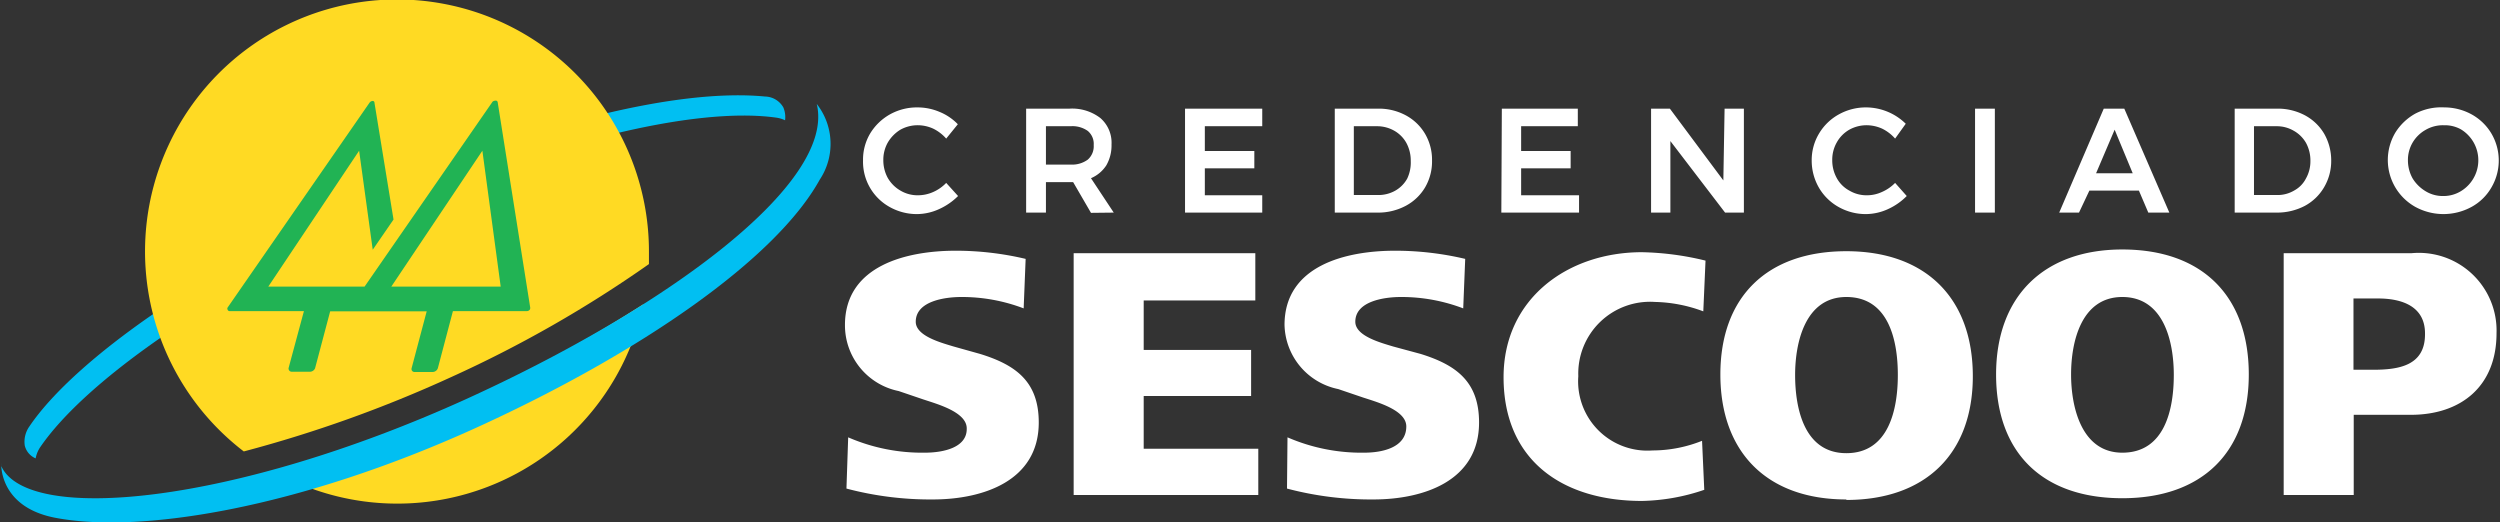 <svg xmlns="http://www.w3.org/2000/svg" viewBox="0 0 101.01 21.11"><rect x="0" y="0" width="101.01" height="21.11" fill="#333333" stroke="none"/><defs><style>.cls-1{fill:#fff;}.cls-2{fill:#01bff2;}.cls-3{fill:#ffda23;}.cls-4{fill:#21b354;}</style></defs><g id="Camada_2" data-name="Camada 2"><g id="Camada_1-2" data-name="Camada 1"><g id="Camada_1-3" data-name="Camada_1"><g id="_1007908656" data-name=" 1007908656"><path class="cls-1" d="M37.37,18.29a7.5,7.5,0,0,1-3.1-.62l-.07,2.07a13.25,13.25,0,0,0,3.49.44c2,0,4.28-.73,4.28-3.11,0-1.64-.91-2.32-2.37-2.77L38.53,14c-.53-.16-1.53-.43-1.53-1,0-.84,1.19-1,1.84-1a7,7,0,0,1,2.52.46l.08-2a12.29,12.29,0,0,0-2.83-.33c-1.94,0-4.47.58-4.47,3a2.71,2.71,0,0,0,2.17,2.67l1,.34c.57.19,1.75.51,1.75,1.17C39.08,18.1,38.08,18.29,37.37,18.29Zm58.5-3.35h-.78V12.06h1c.93,0,1.89.3,1.89,1.41C98,14.78,96.92,14.94,95.87,14.94Zm1.57-4.71H92.27V20H95.1V16.76h2.31c2,0,3.46-1.13,3.46-3.3A3.14,3.14,0,0,0,97.44,10.23ZM85.75,18.29c-1.65,0-2.07-1.84-2.07-3.16S84.09,12,85.75,12s2.08,1.77,2.08,3.15S87.47,18.29,85.75,18.29Zm0-8.21c-3.16,0-5.1,1.88-5.1,5.05s1.88,5,5.1,5,5.11-1.85,5.11-5S89,10.08,85.75,10.08ZM74.6,12c1.72,0,2.08,1.77,2.08,3.15s-.36,3.16-2.08,3.16-2.07-1.84-2.07-3.16S72.94,12,74.6,12Zm0,8.2c3.18,0,5.11-1.85,5.11-5s-1.9-5.05-5.11-5.05S69.51,12,69.51,15.13,71.38,20.18,74.6,20.18Zm-5.74-.39-.09-2a5.4,5.4,0,0,1-2,.39,2.8,2.8,0,0,1-3-3,2.9,2.9,0,0,1,3.1-3,5.88,5.88,0,0,1,1.95.38l.09-2.05a11.69,11.69,0,0,0-2.57-.34c-3,0-5.59,1.88-5.59,5.05,0,3.37,2.39,5,5.59,5A8.2,8.2,0,0,0,68.86,19.79ZM54.07,15.72l1,.34c.58.19,1.75.51,1.75,1.17,0,.87-1,1.06-1.7,1.06a7.5,7.5,0,0,1-3.1-.62L52,19.74a13.25,13.25,0,0,0,3.49.44c2,0,4.27-.73,4.27-3.11,0-1.64-.91-2.32-2.36-2.77L56.29,14c-.53-.16-1.53-.43-1.53-1,0-.84,1.19-1,1.84-1a7,7,0,0,1,2.52.46l.08-2a12.32,12.32,0,0,0-2.84-.33c-1.94,0-4.46.58-4.46,3A2.71,2.71,0,0,0,54.07,15.72Zm-3.23,2.41H46.21V16h4.34V14.14H46.21v-2h4.51V10.23H43.38V20h7.46Z"/><path class="cls-2" d="M1.61,18.09c1.83-2.7,7.06-6.35,13.73-9.34s12.7-4.45,16-4a1.21,1.21,0,0,1,.38.11,1,1,0,0,0-.07-.52.87.87,0,0,0-.74-.44c-3.53-.34-9.4,1.1-16,4S3,14.54,1.18,17.24A1.07,1.07,0,0,0,1,18a.75.75,0,0,0,.44.52A1.21,1.21,0,0,1,1.61,18.09Z"/><path class="cls-3" d="M9.85,18.24a52.09,52.09,0,0,0,8.37-3,49.12,49.12,0,0,0,8-4.57c0-.16,0-.32,0-.47A10.18,10.18,0,1,0,9.85,18.24Z"/><path class="cls-3" d="M18.4,16.41a52.47,52.47,0,0,1-7.23,2.69A10.17,10.17,0,0,0,26,12.29,58.36,58.36,0,0,1,18.4,16.41Z"/><path class="cls-2" d="M33,4.2c.78,3.22-6.1,8.26-14.2,11.94C9.46,20.37,1.12,21.19.05,18.83a.61.61,0,0,1,0-.12s-.12,1.74,2.13,2.2c3.41.68,9.87-.35,17.11-3.65,6.57-3,12.05-6.78,13.83-10A2.61,2.61,0,0,0,33,4.2Z"/><path class="cls-4" d="M17.48,11.58H15.81l3.68-5.49.74,5.49Zm3.94.83L20.11,4.14A.08.08,0,0,0,20,4.07a.14.14,0,0,0-.12.07l-5.15,7.44H10.84l3.67-5.49.55,4,.84-1.22-.77-4.72a.07.07,0,0,0-.08-.07.17.17,0,0,0-.12.07L9.2,12.42a.09.09,0,0,0,0,.1.08.08,0,0,0,.08.05h3l-.62,2.3v0h0a.13.13,0,0,0,.13.15h.73a.23.23,0,0,0,.21-.14h0v0l.61-2.3h3.9l-.61,2.3v0h0a.12.12,0,0,0,.13.15h.73a.23.23,0,0,0,.2-.15h0l.61-2.31h3a.16.16,0,0,0,.1-.05A.14.14,0,0,0,21.42,12.41Z"/><path class="cls-1" d="M38.23,5.6a1.68,1.68,0,0,0-.52-.4,1.51,1.51,0,0,0-.62-.14,1.44,1.44,0,0,0-.71.18,1.49,1.49,0,0,0-.51.52,1.41,1.41,0,0,0-.18.71,1.48,1.48,0,0,0,.18.72,1.39,1.39,0,0,0,.51.51,1.35,1.35,0,0,0,.71.19,1.52,1.52,0,0,0,.61-.13,1.64,1.64,0,0,0,.53-.37l.48.53a2.58,2.58,0,0,1-.77.53,2.17,2.17,0,0,1-.89.2,2.24,2.24,0,0,1-1.11-.29,2.09,2.09,0,0,1-1.07-1.88,2.07,2.07,0,0,1,.29-1.09,2.19,2.19,0,0,1,.8-.77,2.24,2.24,0,0,1,1.12-.28,2.27,2.27,0,0,1,.88.18,2.15,2.15,0,0,1,.74.5Zm5.85,3-.72-1.24h-1.1V8.59h-.8V4.39h1.75a1.87,1.87,0,0,1,1.25.38,1.32,1.32,0,0,1,.45,1.07,1.61,1.61,0,0,1-.21.84,1.38,1.38,0,0,1-.62.52L45,8.59ZM42.26,6.65h1a1.07,1.07,0,0,0,.69-.2.72.72,0,0,0,.24-.59.68.68,0,0,0-.24-.57,1.07,1.07,0,0,0-.69-.19h-1Zm5.62-2.26H51V5.1H48.68v1h2v.7h-2V7.89H51v.7H47.88Zm7.8,0a2.29,2.29,0,0,1,1.12.27,2,2,0,0,1,.78.75,2.07,2.07,0,0,1,.28,1.08,2.07,2.07,0,0,1-.28,1.08,2,2,0,0,1-.79.75,2.37,2.37,0,0,1-1.14.27H53.93V4.39Zm0,3.49a1.38,1.38,0,0,0,.7-.18,1.26,1.26,0,0,0,.48-.49A1.52,1.52,0,0,0,57,6.5a1.49,1.49,0,0,0-.18-.73,1.28,1.28,0,0,0-.49-.49,1.4,1.4,0,0,0-.7-.18h-.93V7.88Zm5-3.49h3.07V5.1H61.46v1h2v.7h-2V7.89H63.8v.7H60.66Zm9,0h.78v4.2h-.76L67.49,5.7V8.59h-.78V4.39h.76l2.16,2.9ZM76.57,5.6a1.68,1.68,0,0,0-.52-.4,1.55,1.55,0,0,0-.62-.14,1.44,1.44,0,0,0-.71.18,1.34,1.34,0,0,0-.51.52,1.41,1.41,0,0,0-.18.71,1.48,1.48,0,0,0,.18.72,1.25,1.25,0,0,0,.51.51,1.35,1.35,0,0,0,.71.19,1.44,1.44,0,0,0,.6-.13,1.68,1.68,0,0,0,.54-.37l.47.53a2.53,2.53,0,0,1-.76.53,2.17,2.17,0,0,1-.89.2,2.24,2.24,0,0,1-1.11-.29,2.11,2.11,0,0,1-.79-.78,2.18,2.18,0,0,1-.29-1.1,2.08,2.08,0,0,1,.3-1.09,2.12,2.12,0,0,1,.8-.77,2.24,2.24,0,0,1,1.12-.28A2.3,2.3,0,0,1,77,5ZM79.8,4.39h.8v4.2h-.8Zm7,4.2-.38-.89h-2L84,8.59H83.2L85,4.39h.83l1.82,4.2ZM84.69,7h1.48l-.73-1.76ZM92,4.39a2.33,2.33,0,0,1,1.13.27,2,2,0,0,1,.78.75,2.17,2.17,0,0,1,.28,1.08,2.08,2.08,0,0,1-.29,1.08,2,2,0,0,1-.78.75A2.41,2.41,0,0,1,92,8.59H90.29V4.39Zm0,3.49a1.31,1.31,0,0,0,.69-.18,1.14,1.14,0,0,0,.48-.49,1.41,1.41,0,0,0,.18-.71,1.49,1.49,0,0,0-.18-.73,1.31,1.31,0,0,0-.5-.49A1.35,1.35,0,0,0,92,5.1h-.93V7.88Zm6.72-3.54a2.29,2.29,0,0,1,1.14.28,2.12,2.12,0,0,1,.8.77,2.15,2.15,0,0,1,0,2.19,2.07,2.07,0,0,1-.8.78,2.37,2.37,0,0,1-2.27,0,2.17,2.17,0,0,1-.81-3,2.22,2.22,0,0,1,.81-.77A2.28,2.28,0,0,1,98.77,4.34Zm0,.72a1.39,1.39,0,0,0-.72.19,1.41,1.41,0,0,0-.52.51,1.39,1.39,0,0,0-.19.72,1.5,1.5,0,0,0,.19.73,1.55,1.55,0,0,0,.53.52,1.33,1.33,0,0,0,.71.19,1.34,1.34,0,0,0,.7-.19,1.46,1.46,0,0,0,.51-2,1.46,1.46,0,0,0-.51-.51A1.34,1.34,0,0,0,98.79,5.06Z"/></g></g></g></g></svg>